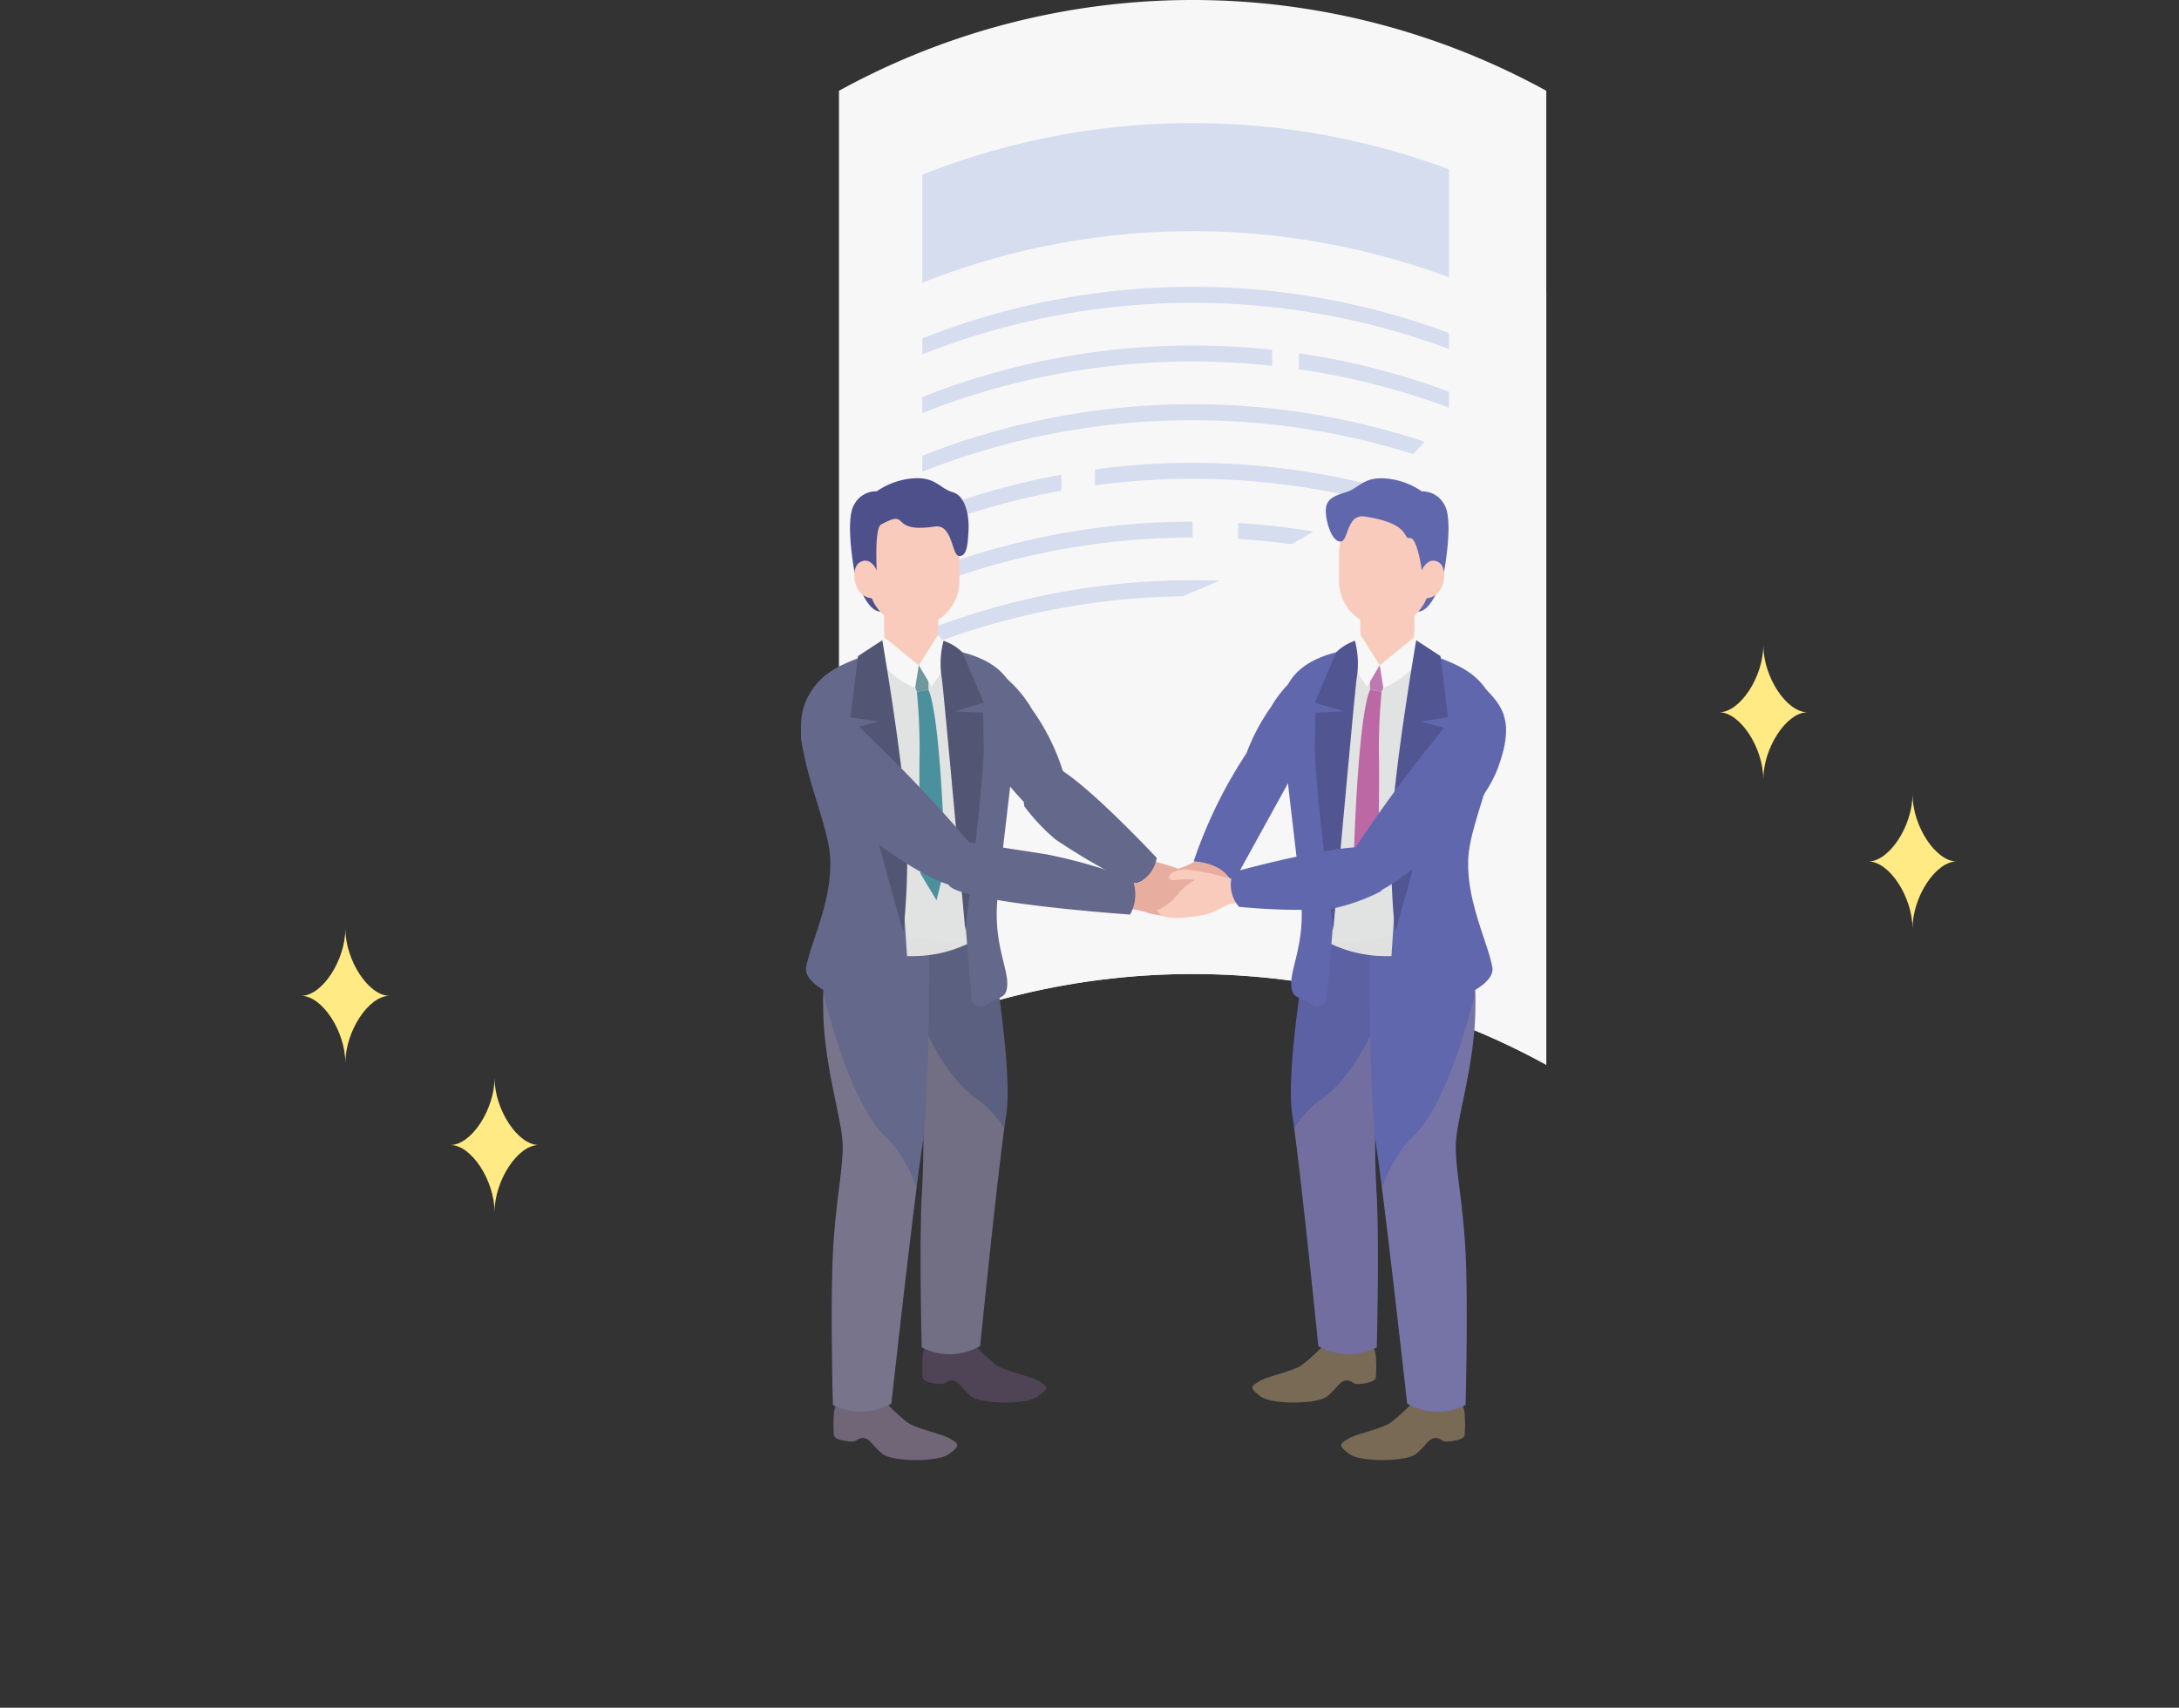 <svg xmlns="http://www.w3.org/2000/svg" xmlns:xlink="http://www.w3.org/1999/xlink" width="165.331" height="129.598" viewBox="0 0 165.331 129.598">
  <rect x="0" y="0" width="165.331" height="129.598" fill="#333333" stroke="none"/>
  <defs>
    <clipPath id="clip-path">
      <rect id="長方形_1578" data-name="長方形 1578" width="165.331" height="129.598" fill="none"/>
    </clipPath>
    <clipPath id="clip-path-4">
      <path id="パス_4956" data-name="パス 4956" d="M265.23,0a55.666,55.666,0,0,0-26.772,6.889V80.807a55.7,55.7,0,0,1,53.666,0V6.889A55.666,55.666,0,0,0,265.352,0Z" transform="translate(-238.458)" fill="none"/>
    </clipPath>
    <clipPath id="clip-path-5">
      <rect id="長方形_1562" data-name="長方形 1562" width="87.494" height="85.983" fill="none"/>
    </clipPath>
    <clipPath id="clip-path-7">
      <rect id="長方形_1563" data-name="長方形 1563" width="4.103" height="2.639" fill="none"/>
    </clipPath>
    <clipPath id="clip-path-8">
      <path id="パス_4967" data-name="パス 4967" d="M368.674,254.281s-2.292,12.1-1.678,16.1,1.979,17.558,1.979,17.558a4.618,4.618,0,0,0,4.436.1s.2-7.475,0-11.5a64.828,64.828,0,0,1-.042-7.244c.072-1.9,2.382-6.043,2.382-10.284s-2.053-5.571-2.053-5.571Z" transform="translate(-366.892 -253.435)" fill="none"/>
    </clipPath>
    <clipPath id="clip-path-9">
      <rect id="長方形_1565" data-name="長方形 1565" width="11.311" height="36.131" fill="none"/>
    </clipPath>
    <clipPath id="clip-path-11">
      <path id="パス_4971" data-name="パス 4971" d="M389.19,261.487s-.077,12.752.538,16.747,2.331,19.434,2.331,19.434a4.617,4.617,0,0,0,4.436.1s.2-7.475,0-11.5-.809-6.468-.737-8.373,1.474-6.109,1.474-10.35a17.447,17.447,0,0,0-1.186-6.792Z" transform="translate(-389.187 -260.752)" fill="none"/>
    </clipPath>
    <clipPath id="clip-path-12">
      <rect id="長方形_1567" data-name="長方形 1567" width="9.778" height="39.858" fill="none"/>
    </clipPath>
    <clipPath id="clip-path-14">
      <path id="パス_4976" data-name="パス 4976" d="M367.285,188c.042,1.768.926,7.831,1.263,10.947s-.949,4.535-.56,5.675,3.369,2.747,6.271,2.747,6.557-1.218,6.246-2.773a27.465,27.465,0,0,1-.47-6.533c.129-2.614,2.861-7.6,1.483-10.206a7.734,7.734,0,0,0-7.03-3.955c-6.355,0-7.244,2.33-7.2,4.1" transform="translate(-367.284 -183.897)" fill="none"/>
    </clipPath>
    <clipPath id="clip-path-15">
      <rect id="長方形_1569" data-name="長方形 1569" width="17.739" height="23.505" fill="none"/>
    </clipPath>
    <clipPath id="clip-path-18">
      <path id="パス_4995" data-name="パス 4995" d="M253.209,259.006c0,4.241,2.31,8.38,2.382,10.284a64.68,64.68,0,0,1-.042,7.244c-.2,4.025,0,11.5,0,11.5a4.618,4.618,0,0,0,4.436-.1s1.365-13.564,1.979-17.558-1.678-16.1-1.678-16.1l-5.027-.846s-2.053,1.331-2.053,5.571" transform="translate(-253.209 -253.435)" fill="none"/>
    </clipPath>
    <clipPath id="clip-path-21">
      <path id="パス_4999" data-name="パス 4999" d="M233.969,267.544c0,4.24,1.4,8.445,1.473,10.35s-.539,4.348-.736,8.373,0,11.5,0,11.5a4.617,4.617,0,0,0,4.436-.1s1.716-15.439,2.33-19.434.538-16.747.538-16.747l-6.857-.735a17.445,17.445,0,0,0-1.186,6.792" transform="translate(-233.969 -260.752)" fill="none"/>
    </clipPath>
    <clipPath id="clip-path-24">
      <path id="パス_5004" data-name="パス 5004" d="M231.633,187.852c-1.378,2.6,1.354,7.592,1.483,10.206a27.475,27.475,0,0,1-.47,6.533c-.311,1.555,3.343,2.773,6.246,2.773s5.883-1.607,6.271-2.747-.9-2.559-.56-5.675,1.221-9.178,1.263-10.947-.847-4.1-7.2-4.1a7.734,7.734,0,0,0-7.03,3.955" transform="translate(-231.245 -183.897)" fill="none"/>
    </clipPath>
    <clipPath id="clip-path-27">
      <rect id="長方形_1579" data-name="長方形 1579" width="22.266" height="34.488" fill="none"/>
    </clipPath>
  </defs>
  <g id="グループ_40181" data-name="グループ 40181" transform="translate(-856.573 -3387.479)">
    <g id="グループ_40180" data-name="グループ 40180" transform="translate(856.573 3387.479)">
      <g id="グループ_40174" data-name="グループ 40174" transform="translate(0 0)">
        <g id="グループ_40173" data-name="グループ 40173" clip-path="url(#clip-path)">
          <g id="グループ_40117" data-name="グループ 40117">
            <g id="グループ_40116" data-name="グループ 40116" clip-path="url(#clip-path)">
              <path id="パス_4938" data-name="パス 4938" d="M292.124,80.807a55.7,55.7,0,0,0-53.666,0V6.889a55.7,55.7,0,0,1,53.666,0Z" transform="translate(-174.801 0)" fill="#f7f7f7"/>
              <path id="パス_4939" data-name="パス 4939" d="M302.1,46.7a55.711,55.711,0,0,0-39.958.409v-8.2A55.709,55.709,0,0,1,302.1,38.5Z" transform="translate(-192.162 -25.653)" fill="#d6ddef"/>
              <path id="パス_4940" data-name="パス 4940" d="M302.1,86.254a55.71,55.71,0,0,0-39.958.409V85.449A55.709,55.709,0,0,1,302.1,85.04Z" transform="translate(-192.162 -59.77)" fill="#d6ddef"/>
              <path id="パス_4941" data-name="パス 4941" d="M380.574,104.55a55.655,55.655,0,0,0-11.38-2.917v-1.214a55.62,55.62,0,0,1,11.38,2.918Z" transform="translate(-270.637 -73.611)" fill="#d6ddef"/>
              <path id="パス_4942" data-name="パス 4942" d="M288.682,99.761a55.7,55.7,0,0,0-26.542,3.586v-1.215a55.7,55.7,0,0,1,26.542-3.586Z" transform="translate(-192.162 -72)" fill="#d6ddef"/>
              <path id="パス_4943" data-name="パス 4943" d="M302.1,119.621a55.71,55.71,0,0,0-39.958.409v-1.214a55.709,55.709,0,0,1,39.958-.409Z" transform="translate(-192.162 -84.229)" fill="#d6ddef"/>
              <path id="パス_4944" data-name="パス 4944" d="M338.08,136.3a55.71,55.71,0,0,0-26.854-3.01V132.08a55.709,55.709,0,0,1,26.854,3.01Z" transform="translate(-228.144 -96.459)" fill="#d6ddef"/>
              <path id="パス_4945" data-name="パス 4945" d="M272.7,136.153a55.639,55.639,0,0,0-10.562,3.018v-1.214a55.619,55.619,0,0,1,10.562-3.018Z" transform="translate(-192.162 -98.917)" fill="#d6ddef"/>
              <path id="パス_4946" data-name="パス 4946" d="M367.912,153.282a55.662,55.662,0,0,0-15.991-3.4V148.67a55.662,55.662,0,0,1,15.991,3.4Z" transform="translate(-257.975 -108.982)" fill="#d6ddef"/>
              <path id="パス_4947" data-name="パス 4947" d="M282.651,149.483A55.678,55.678,0,0,0,262.14,153.4v-1.214a55.678,55.678,0,0,1,20.511-3.913Z" transform="translate(-192.162 -108.688)" fill="#d6ddef"/>
              <path id="パス_4948" data-name="パス 4948" d="M302.1,169.67a55.71,55.71,0,0,0-39.958.409v-1.214a55.709,55.709,0,0,1,39.958-.409Z" transform="translate(-192.162 -120.918)" fill="#d6ddef"/>
              <path id="パス_4949" data-name="パス 4949" d="M343.265,186.354a55.7,55.7,0,0,0-24.966-3.23v-1.214a55.7,55.7,0,0,1,24.966,3.23Z" transform="translate(-233.329 -133.147)" fill="#d6ddef"/>
              <path id="パス_4950" data-name="パス 4950" d="M271.658,186.95a55.613,55.613,0,0,0-9.518,2.818v-1.214a55.616,55.616,0,0,1,9.518-2.818Z" transform="translate(-192.162 -136.154)" fill="#d6ddef"/>
              <path id="パス_4951" data-name="パス 4951" d="M302.1,203.037a55.709,55.709,0,0,0-39.958.409v-1.214a55.709,55.709,0,0,1,39.958-.409Z" transform="translate(-192.162 -145.377)" fill="#d6ddef"/>
              <path id="パス_4952" data-name="パス 4952" d="M374.455,230.829a6.318,6.318,0,0,1-4.891-5.754,3.84,3.84,0,0,1,4.891-3.854,6.757,6.757,0,0,1,4.81,6.2c0,2.653-2.13,4.054-4.81,3.413m0-9.281a3.569,3.569,0,0,0-4.556,3.578,5.9,5.9,0,0,0,4.556,5.376c2.5.6,4.486-.723,4.486-3.195a6.284,6.284,0,0,0-4.486-5.76" transform="translate(-270.909 -162.07)" fill="#d6ddef"/>
              <path id="パス_4953" data-name="パス 4953" d="M377.244,232.632a5.049,5.049,0,0,1-3.875-4.6,3.021,3.021,0,0,1,3.875-3.022,5.326,5.326,0,0,1,3.824,4.879c0,2.1-1.7,3.254-3.824,2.744m0-7.3a2.754,2.754,0,0,0-3.541,2.751,4.627,4.627,0,0,0,3.541,4.217c1.943.466,3.5-.6,3.5-2.519a4.858,4.858,0,0,0-3.5-4.449" transform="translate(-273.698 -164.866)" fill="#d6ddef"/>
              <path id="パス_4954" data-name="パス 4954" d="M383.493,237.915q-2.47-.718-4.985-1.2v-.949q2.512.485,4.985,1.2Z" transform="translate(-277.465 -172.827)" fill="#d6ddef"/>
            </g>
          </g>
          <g id="グループ_40122" data-name="グループ 40122" transform="translate(63.657)">
            <g id="グループ_40121" data-name="グループ 40121" clip-path="url(#clip-path-4)">
              <g id="グループ_40120" data-name="グループ 40120" transform="translate(-14.465 9.342)" style="mix-blend-mode: multiply;isolation: isolate">
                <g id="グループ_40119" data-name="グループ 40119">
                  <g id="グループ_40118" data-name="グループ 40118" clip-path="url(#clip-path-5)">
                    <path id="パス_4955" data-name="パス 4955" d="M184.273,80.338s43.79-3.851,59.164-21.447S259.7,35,259.7,35l12.068,85.983-86.074-3.549Z" transform="translate(-184.273 -34.996)" fill="#f7f7f7"/>
                  </g>
                </g>
              </g>
            </g>
          </g>
          <g id="グループ_40127" data-name="グループ 40127">
            <g id="グループ_40126" data-name="グループ 40126" clip-path="url(#clip-path)">
              <path id="パス_4959" data-name="パス 4959" d="M332.735,244a6.911,6.911,0,0,1-2.059.908,1.363,1.363,0,0,0-.851,1.955c.36.876.152.688,1.39.688s2.38.125,2.834-.376a12.236,12.236,0,0,0,1.142-2.6Z" transform="translate(-241.684 -178.863)" fill="#e7ae9f"/>
              <path id="パス_4960" data-name="パス 4960" d="M390.685,173.186v3.689a7.35,7.35,0,0,1-2.616.569,2.479,2.479,0,0,1-1.422-.627l-.065-3.631Z" transform="translate(-283.384 -126.954)" fill="#f8cbbc"/>
              <g id="グループ_40125" data-name="グループ 40125" transform="translate(103.198 46.232)" style="mix-blend-mode: multiply;isolation: isolate">
                <g id="グループ_40124" data-name="グループ 40124">
                  <g id="グループ_40123" data-name="グループ 40123" clip-path="url(#clip-path-7)">
                    <path id="パス_4961" data-name="パス 4961" d="M390.685,174.863a2.592,2.592,0,0,1-2.122.961,2.3,2.3,0,0,1-1.951-.961l-.03-1.677h4.1Z" transform="translate(-386.582 -173.186)" fill="#f8cbbc"/>
                  </g>
                </g>
              </g>
              <path id="パス_4962" data-name="パス 4962" d="M404.442,162.3s-.739,3.038-1.975,3.092l-.228-2.79Z" transform="translate(-294.86 -118.976)" fill="#6167ad"/>
              <path id="パス_4963" data-name="パス 4963" d="M365.063,382.334a1.987,1.987,0,0,1,.273.885,10.246,10.246,0,0,1,0,1.568c-.04.357-.734.466-1.27.516s-.555-.347-1.042-.258-.63.6-1.389,1.2-4.2.636-5.045,0-.779-.738-.1-1.148,2.543-.738,3.261-1.251a13.956,13.956,0,0,0,1.64-1.509Z" transform="translate(-260.944 -280.27)" fill="#796a56"/>
              <path id="パス_4964" data-name="パス 4964" d="M390.307,398.7a1.987,1.987,0,0,1,.273.885,10.23,10.23,0,0,1,0,1.568c-.04.357-.734.466-1.27.516s-.556-.347-1.042-.258-.63.6-1.389,1.2-4.2.636-5.045,0-.779-.738-.1-1.148,2.543-.738,3.261-1.251a13.961,13.961,0,0,0,1.64-1.509Z" transform="translate(-279.449 -292.269)" fill="#796a56"/>
              <path id="パス_4965" data-name="パス 4965" d="M373.7,253.436s2.053,1.33,2.053,5.571-2.31,8.379-2.381,10.284a64.794,64.794,0,0,0,.042,7.244c.2,4.025,0,11.5,0,11.5a4.617,4.617,0,0,1-4.436-.1s-1.365-13.564-1.979-17.558,1.678-16.1,1.678-16.1Z" transform="translate(-268.95 -185.781)" fill="#5c61a4"/>
            </g>
          </g>
          <g id="グループ_40132" data-name="グループ 40132" transform="translate(97.942 67.655)">
            <g id="グループ_40131" data-name="グループ 40131" clip-path="url(#clip-path-8)">
              <g id="グループ_40130" data-name="グループ 40130" transform="translate(-2.045 0.847)" opacity="0.22" style="mix-blend-mode: multiply;isolation: isolate">
                <g id="グループ_40129" data-name="グループ 40129">
                  <g id="グループ_40128" data-name="グループ 40128" clip-path="url(#clip-path-9)">
                    <path id="パス_4966" data-name="パス 4966" d="M370.544,256.606s-2.041,11.5-6.939,14.906-4.354,12.926-4.354,12.926l1.36,8.3,8.081-.383Z" transform="translate(-359.233 -256.606)" fill="#bea090"/>
                  </g>
                </g>
              </g>
            </g>
          </g>
          <g id="グループ_40134" data-name="グループ 40134">
            <g id="グループ_40133" data-name="グループ 40133" clip-path="url(#clip-path)">
              <path id="パス_4968" data-name="パス 4968" d="M356.4,190.944a8.478,8.478,0,0,0-2.389,2.641,15.427,15.427,0,0,0-2.651,6.41c-.141,1.8.592,1.917,1.974,1.1s3.356-3.638,3.976-4.314,2.326-5.975-.91-5.836" transform="translate(-257.55 -139.969)" fill="#6167ad"/>
              <path id="パス_4969" data-name="パス 4969" d="M396.046,260.752a17.449,17.449,0,0,1,1.186,6.792c0,4.24-1.4,8.445-1.473,10.35s.539,4.348.737,8.373,0,11.5,0,11.5a4.618,4.618,0,0,1-4.436-.1s-1.716-15.439-2.33-19.434-.538-16.747-.538-16.747Z" transform="translate(-285.292 -191.144)" fill="#6167ad"/>
            </g>
          </g>
          <g id="グループ_40139" data-name="グループ 40139" transform="translate(103.894 69.608)">
            <g id="グループ_40138" data-name="グループ 40138" clip-path="url(#clip-path-11)">
              <g id="グループ_40137" data-name="グループ 40137" transform="translate(-0.628 0.704)" opacity="0.22" style="mix-blend-mode: multiply;isolation: isolate">
                <g id="グループ_40136" data-name="グループ 40136">
                  <g id="グループ_40135" data-name="グループ 40135" clip-path="url(#clip-path-12)">
                    <path id="パス_4970" data-name="パス 4970" d="M396.613,263.39s-2.155,12.43-5.8,15.91-3.978,11.85-3.978,11.85l1.156,12.1h8.622Z" transform="translate(-386.835 -263.39)" fill="#bea090"/>
                  </g>
                </g>
              </g>
            </g>
          </g>
          <g id="グループ_40141" data-name="グループ 40141">
            <g id="グループ_40140" data-name="グループ 40140" clip-path="url(#clip-path)">
              <path id="パス_4972" data-name="パス 4972" d="M380.3,184.321c.624-.065.874,1.284,1.655,1.284.7,0,2.573-1.194,3.231-1.042-.344,2.058,0,8.534,0,12.442,0,3.389-.911,8.227-1.007,10.669-.207.011-1.687,0-1.888,0a9.884,9.884,0,0,1-4.051-.934c.264-3.025.045-8.825.216-12.214.191-3.809,1.552-8.516,1.844-10.2" transform="translate(-277.267 -135.115)" fill="#e1e2e2"/>
              <path id="パス_4973" data-name="パス 4973" d="M389.412,188.711l1.609.227-.732,1.89-.877-.151Z" transform="translate(-285.458 -138.334)" fill="#bd7ab0"/>
              <path id="パス_4974" data-name="パス 4974" d="M385.96,196.077l.877.151a45.2,45.2,0,0,0-.207,4.744c.056,2.117-.068,9.063-.068,9.063l-1.218,2.023-.642-2.6s.277-11.154,1.257-13.385" transform="translate(-282.006 -143.734)" fill="#bc68a5"/>
            </g>
          </g>
          <g id="グループ_40146" data-name="グループ 40146" transform="translate(98.047 49.091)">
            <g id="グループ_40145" data-name="グループ 40145" clip-path="url(#clip-path-14)">
              <g id="グループ_40144" data-name="グループ 40144" transform="translate(-0.804 2.092)" opacity="0.32" style="mix-blend-mode: multiply;isolation: isolate">
                <g id="グループ_40143" data-name="グループ 40143">
                  <g id="グループ_40142" data-name="グループ 40142" clip-path="url(#clip-path-15)">
                    <path id="パス_4975" data-name="パス 4975" d="M379.335,191.734s-.36,5.781-2.436,9.642-.109,6.353-1.141,8.389-7.175,2.627-11.487,2.34l8.114,3.134,8.906-.42.719-14.71v-8.337Z" transform="translate(-364.271 -191.734)" fill="#dbdcdc"/>
                  </g>
                </g>
              </g>
            </g>
          </g>
          <g id="グループ_40151" data-name="グループ 40151">
            <g id="グループ_40150" data-name="グループ 40150" clip-path="url(#clip-path)">
              <path id="パス_4977" data-name="パス 4977" d="M396.758,186.614a.9.9,0,0,1,1.2-.716c1.956.755,3.614,1.3,4.633,3.4,1.57,3.236-1.638,8.834-1.785,12.085s1.471,6.313,1.825,8.247c.293,1.6-3.97,3.129-6.817,3.535a.905.905,0,0,1-1.029-.929c.111-3.238.552-7.338.552-11.116a121.538,121.538,0,0,1,1.417-14.5" transform="translate(-289.4 -136.229)" fill="#6167ad"/>
              <path id="パス_4978" data-name="パス 4978" d="M365.086,210.684c-.45-1.44,1.039-3.234.649-7.169s-1.413-11.6-1.462-13.829c-.04-1.828.644-4.131,4.926-4.908a.712.712,0,0,1,.832.8c-.4,2.626-1.111,7.721-1.3,11.943-.179,3.891-.7,9.644-1.014,13.652a.712.712,0,0,1-1.114.525c-.815-.556-1.347-.491-1.512-1.018" transform="translate(-267.029 -135.443)" fill="#6167ad"/>
              <path id="パス_4979" data-name="パス 4979" d="M384.061,180.52l1.452,2.3-.966,1.62-.281-.41a9.271,9.271,0,0,1-1.139-2.29l-.033-.1Z" transform="translate(-280.828 -132.33)" fill="#f7f7f7"/>
              <path id="パス_4980" data-name="パス 4980" d="M392.154,183.29l.278,1.723a7.025,7.025,0,0,0,3.147-2.659l-.809-1.192Z" transform="translate(-287.468 -132.8)" fill="#f7f7f7"/>
              <path id="パス_4981" data-name="パス 4981" d="M397.332,182.008s-1.568,9.09-1.819,13.666a54.2,54.2,0,0,0,.224,8.489s2.994-10.459,3.363-12.98l.369-2.521-1.808-.483,2.086-.328-.574-4.639Z" transform="translate(-289.877 -133.421)" fill="#515592"/>
              <path id="パス_4982" data-name="パス 4982" d="M376.742,182.173a6.764,6.764,0,0,1,.123,2.889c-.231,1.945-1.77,19.055-1.77,19.055s-1.444-11.442-1.4-13.967l.042-2.524,2.17-.1-2.213-.658,1.625-3.825a3.777,3.777,0,0,1,1.425-.874" transform="translate(-273.935 -133.542)" fill="#515592"/>
              <path id="パス_4983" data-name="パス 4983" d="M384.05,153.413h0a3.449,3.449,0,0,0,3.449-3.449v-2.1a3.449,3.449,0,0,0-6.9,0v2.1a3.449,3.449,0,0,0,3.449,3.449" transform="translate(-278.999 -105.86)" fill="#f8cbbc"/>
              <path id="パス_4984" data-name="パス 4984" d="M393.747,196.077s-1.118.068-3.663,3.457a106.7,106.7,0,0,0-6.42,8.749,2.231,2.231,0,0,0,1.08,3.275c1.139.42,8.269-5.289,9.851-9.477,1.355-3.586.331-4.773-.848-6" transform="translate(-280.968 -143.734)" fill="#6167ad"/>
              <path id="パス_4985" data-name="パス 4985" d="M384.111,142.927s-.341-2.53-.91-2.435.151-1.1-3.416-1.635c-1.392-.21-1.233,1.9-1.839,1.9s-1.054-1.252-1.111-2.2.474-1.232,1.5-1.536,1.294-1.155,2.951-1.06a5.619,5.619,0,0,1,2.828.988,1.87,1.87,0,0,1,1.7.988c.735,1.121,0,5.053,0,5.053Z" transform="translate(-276.236 -99.657)" fill="#6167ad"/>
              <path id="パス_4986" data-name="パス 4986" d="M404.114,160.1s.464-1.082,1.283-.6.464,2.968-1.283,2.721Z" transform="translate(-296.236 -116.829)" fill="#f8cbbc"/>
              <path id="パス_4987" data-name="パス 4987" d="M339.293,221.927s2.4.058,2.92,1.754l4.447-8.074s-.792-2.8-3.4-1.837a35.62,35.62,0,0,0-3.972,8.157" transform="translate(-248.719 -156.557)" fill="#6167ad"/>
              <path id="パス_4988" data-name="パス 4988" d="M251.345,173.186v3.689a7.35,7.35,0,0,0,2.616.569,2.479,2.479,0,0,0,1.422-.627l.065-3.631Z" transform="translate(-184.248 -126.954)" fill="#f8cbbc"/>
              <g id="グループ_40149" data-name="グループ 40149" transform="translate(67.097 46.232)" style="mix-blend-mode: multiply;isolation: isolate">
                <g id="グループ_40148" data-name="グループ 40148">
                  <g id="グループ_40147" data-name="グループ 40147" clip-path="url(#clip-path-7)">
                    <path id="パス_4989" data-name="パス 4989" d="M251.345,174.863a2.592,2.592,0,0,0,2.122.961,2.3,2.3,0,0,0,1.951-.961l.03-1.677h-4.1Z" transform="translate(-251.345 -173.186)" fill="#f8cbbc"/>
                  </g>
                </g>
              </g>
              <path id="パス_4990" data-name="パス 4990" d="M242.805,162.3s.739,3.038,1.975,3.092l.229-2.79Z" transform="translate(-177.988 -118.976)" fill="#4d508b"/>
              <path id="パス_4991" data-name="パス 4991" d="M262.433,382.334a1.987,1.987,0,0,0-.273.885,10.246,10.246,0,0,0,0,1.568c.04.357.734.466,1.27.516s.556-.347,1.042-.258.63.6,1.389,1.2,4.2.636,5.045,0,.779-.738.1-1.148-2.543-.738-3.261-1.251a13.959,13.959,0,0,1-1.64-1.509Z" transform="translate(-192.154 -280.27)" fill="#4e4455"/>
              <path id="パス_4992" data-name="パス 4992" d="M237.188,398.7a1.987,1.987,0,0,0-.273.885,10.253,10.253,0,0,0,0,1.568c.04.357.734.466,1.27.516s.556-.347,1.042-.258.63.6,1.389,1.2,4.2.636,5.045,0,.779-.738.1-1.148-2.543-.738-3.261-1.251a13.96,13.96,0,0,1-1.64-1.509Z" transform="translate(-173.649 -292.269)" fill="#716578"/>
              <path id="パス_4993" data-name="パス 4993" d="M255.262,253.436s-2.053,1.33-2.053,5.571,2.31,8.379,2.382,10.284a64.818,64.818,0,0,1-.042,7.244c-.2,4.025,0,11.5,0,11.5a4.617,4.617,0,0,0,4.436-.1s1.365-13.564,1.979-17.558-1.678-16.1-1.678-16.1Z" transform="translate(-185.615 -185.781)" fill="#5c6080"/>
            </g>
          </g>
          <g id="グループ_40156" data-name="グループ 40156" transform="translate(67.594 67.655)">
            <g id="グループ_40155" data-name="グループ 40155" clip-path="url(#clip-path-18)">
              <g id="グループ_40154" data-name="グループ 40154" transform="translate(-0.404 0.847)" opacity="0.22" style="mix-blend-mode: multiply;isolation: isolate">
                <g id="グループ_40153" data-name="グループ 40153">
                  <g id="グループ_40152" data-name="グループ 40152" clip-path="url(#clip-path-9)">
                    <path id="パス_4994" data-name="パス 4994" d="M251.694,256.606s2.041,11.5,6.939,14.906,4.354,12.926,4.354,12.926l-1.36,8.3-8.081-.383Z" transform="translate(-251.694 -256.606)" fill="#bea090"/>
                  </g>
                </g>
              </g>
            </g>
          </g>
          <g id="グループ_40158" data-name="グループ 40158">
            <g id="グループ_40157" data-name="グループ 40157" clip-path="url(#clip-path)">
              <path id="パス_4996" data-name="パス 4996" d="M277.919,190.944a9.223,9.223,0,0,1,2.6,2.872,16.778,16.778,0,0,1,2.883,6.972c.153,1.963-.644,2.086-2.147,1.2s-3.65-3.957-4.325-4.693-2.53-6.5.99-6.347" transform="translate(-202.201 -139.969)" fill="#64688a"/>
              <path id="パス_4997" data-name="パス 4997" d="M235.155,260.752a17.448,17.448,0,0,0-1.186,6.792c0,4.24,1.4,8.445,1.473,10.35s-.539,4.348-.737,8.373,0,11.5,0,11.5a4.618,4.618,0,0,0,4.436-.1s1.716-15.439,2.33-19.434.538-16.747.538-16.747Z" transform="translate(-171.511 -191.144)" fill="#64688a"/>
            </g>
          </g>
          <g id="グループ_40163" data-name="グループ 40163" transform="translate(62.458 69.608)">
            <g id="グループ_40162" data-name="グループ 40162" clip-path="url(#clip-path-21)">
              <g id="グループ_40161" data-name="グループ 40161" transform="translate(-1.104 0.704)" opacity="0.22" style="mix-blend-mode: multiply;isolation: isolate">
                <g id="グループ_40160" data-name="グループ 40160">
                  <g id="グループ_40159" data-name="グループ 40159" clip-path="url(#clip-path-12)">
                    <path id="パス_4998" data-name="パス 4998" d="M229.833,263.39s2.155,12.43,5.8,15.91,3.978,11.85,3.978,11.85l-1.156,12.1h-8.622Z" transform="translate(-229.833 -263.39)" fill="#bea090"/>
                  </g>
                </g>
              </g>
            </g>
          </g>
          <g id="グループ_40165" data-name="グループ 40165">
            <g id="グループ_40164" data-name="グループ 40164" clip-path="url(#clip-path)">
              <path id="パス_5000" data-name="パス 5000" d="M253.926,184.321c-.624-.065-.874,1.284-1.655,1.284-.7,0-2.573-1.194-3.231-1.042.344,2.058,0,8.534,0,12.442,0,3.389.911,8.227,1.007,10.669.207.011,1.687,0,1.888,0a9.883,9.883,0,0,0,4.051-.934c-.264-3.025-.045-8.825-.216-12.214-.191-3.809-1.552-8.516-1.844-10.2" transform="translate(-182.559 -135.115)" fill="#e1e2e2"/>
              <path id="パス_5001" data-name="パス 5001" d="M259.467,188.711l-1.609.227.732,1.89.877-.151Z" transform="translate(-189.023 -138.334)" fill="#6e989e"/>
              <path id="パス_5002" data-name="パス 5002" d="M261.477,196.077l-.877.151a45.2,45.2,0,0,1,.207,4.744c-.056,2.117.068,9.063.068,9.063l1.218,2.023.642-2.6s-.277-11.154-1.257-13.385" transform="translate(-191.033 -143.734)" fill="#4b919d"/>
            </g>
          </g>
          <g id="グループ_40170" data-name="グループ 40170" transform="translate(61.731 49.091)">
            <g id="グループ_40169" data-name="グループ 40169" clip-path="url(#clip-path-24)">
              <g id="グループ_40168" data-name="グループ 40168" transform="translate(-2.315 2.092)" opacity="0.32" style="mix-blend-mode: multiply;isolation: isolate">
                <g id="グループ_40167" data-name="グループ 40167">
                  <g id="グループ_40166" data-name="グループ 40166" clip-path="url(#clip-path-15)">
                    <path id="パス_5003" data-name="パス 5003" d="M225.251,191.734s.36,5.781,2.436,9.642.109,6.353,1.141,8.389,7.175,2.627,11.487,2.34l-8.115,3.134-8.906-.42-.719-14.71v-8.337Z" transform="translate(-222.575 -191.734)" fill="#dbdcdc"/>
                  </g>
                </g>
              </g>
            </g>
          </g>
          <g id="グループ_40172" data-name="グループ 40172">
            <g id="グループ_40171" data-name="グループ 40171" clip-path="url(#clip-path)">
              <path id="パス_5005" data-name="パス 5005" d="M233.918,186.614a.9.9,0,0,0-1.2-.716c-1.956.755-3.614,1.3-4.633,3.4-1.57,3.236,1.638,8.834,1.785,12.085s-1.471,6.313-1.825,8.247c-.293,1.6,3.97,3.129,6.817,3.535a.905.905,0,0,0,1.029-.929c-.111-3.238-.552-7.338-.552-11.116a121.548,121.548,0,0,0-1.417-14.5" transform="translate(-166.878 -136.229)" fill="#64688a"/>
              <path id="パス_5006" data-name="パス 5006" d="M272.373,210.684c.45-1.44-1.039-3.234-.649-7.169s1.413-11.6,1.462-13.829c.04-1.828-.644-4.131-4.926-4.908a.712.712,0,0,0-.832.8c.4,2.626,1.11,7.721,1.3,11.943.179,3.891.7,9.644,1.014,13.652a.712.712,0,0,0,1.114.525c.815-.556,1.347-.491,1.512-1.018" transform="translate(-196.032 -135.443)" fill="#64688a"/>
              <path id="パス_5007" data-name="パス 5007" d="M262.6,180.52l-1.452,2.3.966,1.62.281-.41a9.269,9.269,0,0,0,1.138-2.29l.033-.1Z" transform="translate(-191.431 -132.33)" fill="#f7f7f7"/>
              <path id="パス_5008" data-name="パス 5008" d="M251.738,183.29l-.278,1.723a7.025,7.025,0,0,1-3.147-2.659l.809-1.192Z" transform="translate(-182.026 -132.8)" fill="#f7f7f7"/>
              <path id="パス_5009" data-name="パス 5009" d="M244.137,182.008s1.568,9.09,1.819,13.666a54.2,54.2,0,0,1-.224,8.489s-2.994-10.459-3.362-12.98L242,188.662l1.808-.483-2.086-.328.574-4.639Z" transform="translate(-177.194 -133.421)" fill="#525574"/>
              <path id="パス_5010" data-name="パス 5010" d="M267.629,182.173a6.764,6.764,0,0,0-.123,2.889c.231,1.945,1.77,19.055,1.77,19.055s1.444-11.442,1.4-13.967l-.042-2.524-2.17-.1,2.213-.658-1.625-3.825a3.777,3.777,0,0,0-1.425-.874" transform="translate(-196.038 -133.542)" fill="#525574"/>
              <path id="パス_5011" data-name="パス 5011" d="M250.3,153.413h0a3.449,3.449,0,0,1-3.449-3.449v-2.1a3.449,3.449,0,0,1,6.9,0v2.1a3.449,3.449,0,0,1-3.449,3.449" transform="translate(-180.957 -105.86)" fill="#f8cbbc"/>
              <path id="パス_5012" data-name="パス 5012" d="M228.776,198.379s1.117-.073,4.067,2.97a106.59,106.59,0,0,1,7.467,7.874,2.231,2.231,0,0,1-.66,3.385c-1.078.559-8.868-4.21-10.963-8.166-1.794-3.388-.927-4.694.088-6.063" transform="translate(-166.878 -145.421)" fill="#64688a"/>
              <path id="パス_5013" data-name="パス 5013" d="M328.584,245.029a16.675,16.675,0,0,1,3.171,1.147c.628.463.962,1.064.527,1.241-.148.06-.82-.621-1.4-.859-.11-.045-.515-.186-.74-.257a2.46,2.46,0,0,1-.836-.407Z" transform="translate(-240.868 -179.618)" fill="#e7ae9f"/>
              <path id="パス_5014" data-name="パス 5014" d="M325.191,245.287a4.451,4.451,0,0,1,.651,1.715c.016.407.682.416.906.607.143.122.233.112-.231.246a3.39,3.39,0,0,1-3-.283c-.917-.785-1.13-1.759-1.615-2.057a3.766,3.766,0,0,1-.6-.418l1.3-1.346.641.341Z" transform="translate(-235.529 -178.682)" fill="#e7ae9f"/>
              <path id="パス_5015" data-name="パス 5015" d="M291.037,221.4a15.225,15.225,0,0,0,2.363,2.512,49.349,49.349,0,0,0,5.924,3.418,2.532,2.532,0,0,0,1.754-2.019s-4.982-5.341-7.4-6.759c0,0-3.09-.25-2.645,2.848" transform="translate(-213.312 -160.206)" fill="#64688a"/>
              <path id="パス_5016" data-name="パス 5016" d="M243.623,142.927s-.182-3.184.325-3.461c2.3-1.259.506.688,4.073.15,1.392-.21,1.269,2.248,1.875,2.24s.633-.991.69-1.941-.163-2.6-1.185-2.9-1.294-1.155-2.951-1.06a5.62,5.62,0,0,0-2.828.988,1.871,1.871,0,0,0-1.7.988c-.735,1.121,0,5.053,0,5.053Z" transform="translate(-177.1 -99.657)" fill="#4d508b"/>
              <path id="パス_5017" data-name="パス 5017" d="M244.508,160.1s-.464-1.082-1.283-.6-.464,2.968,1.283,2.721Z" transform="translate(-177.988 -116.829)" fill="#f8cbbc"/>
              <path id="パス_5018" data-name="パス 5018" d="M318.92,251.211a6.55,6.55,0,0,1,1.857.359,7.865,7.865,0,0,0,3.474.086,2.122,2.122,0,0,0,1.408-1.592c.111-.815-.529-.826-1.393-.882s-.581-.167-1.013-.315a2.449,2.449,0,0,0-1.455-.178,17.808,17.808,0,0,1-1.891.578c-.247-.016-1.25.015-1.25.015Z" transform="translate(-233.591 -182.263)" fill="#e7ae9f"/>
              <path id="パス_5019" data-name="パス 5019" d="M269.966,239.044s3.877.594,6.608,1.021a40.214,40.214,0,0,1,6.516,1.883,3.1,3.1,0,0,1-.168,2.689s-13.153-.912-13.78-2.282.824-3.312.824-3.312" transform="translate(-197.179 -175.231)" fill="#64688a"/>
              <path id="パス_5020" data-name="パス 5020" d="M336.777,247.793a16.672,16.672,0,0,0-3.3-.682c-.778.065-1.376.4-1.1.781.1.129,1.024-.1,1.642,0,.117.019.536.111.765.168a2.458,2.458,0,0,0,.926.09Z" transform="translate(-243.597 -181.142)" fill="#f8cbbc"/>
              <path id="パス_5021" data-name="パス 5021" d="M331.975,249.676a4.453,4.453,0,0,0-1.452,1.121,4.826,4.826,0,0,1-1.495,1.257c-.185.029-.257-.027.068.331.434.476,1.915.3,3.108.114s1.883-.908,2.453-.908a3.768,3.768,0,0,0,.732-.041l-.407-1.829-.724-.045Z" transform="translate(-241.079 -183.025)" fill="#f8cbbc"/>
              <path id="パス_5022" data-name="パス 5022" d="M361.136,244.193a14.981,14.981,0,0,1-3.9,1.351,49.34,49.34,0,0,1-6.836-.186,2.532,2.532,0,0,1-.439-2.638s7.04-1.946,9.838-1.892c0,0,3.341.957,1.341,3.365" transform="translate(-256.384 -176.538)" fill="#6167ad"/>
            </g>
          </g>
        </g>
      </g>
      <g id="グループ_40178" data-name="グループ 40178" transform="translate(22.857 57.512)">
        <g id="グループ_40175" data-name="グループ 40175" clip-path="url(#clip-path-27)">
          <path id="パス_5023" data-name="パス 5023" d="M3.347,148.255c0-2.417,1.763-5.107,3.347-5.107-1.584,0-3.347-2.69-3.347-5.107,0,2.417-1.763,5.107-3.347,5.107,1.584,0,3.347,2.69,3.347,5.107" transform="translate(0 -125.087)" fill="#ffea83"/>
          <path id="パス_5024" data-name="パス 5024" d="M123.97,268.878c0-2.417,1.763-5.107,3.347-5.107-1.584,0-3.347-2.69-3.347-5.107,0,2.417-1.763,5.107-3.347,5.107,1.584,0,3.347,2.69,3.347,5.107" transform="translate(-109.303 -234.39)" fill="#ffea83"/>
        </g>
      </g>
      <g id="グループ_40204" data-name="グループ 40204" transform="translate(130.444 35.994)">
        <g id="グループ_40175-2" data-name="グループ 40175" clip-path="url(#clip-path-27)">
          <path id="パス_5023-2" data-name="パス 5023" d="M3.347,148.255c0-2.417,1.763-5.107,3.347-5.107-1.584,0-3.347-2.69-3.347-5.107,0,2.417-1.763,5.107-3.347,5.107,1.584,0,3.347,2.69,3.347,5.107" transform="translate(0 -125.087)" fill="#ffea83"/>
          <path id="パス_5024-2" data-name="パス 5024" d="M123.97,268.878c0-2.417,1.763-5.107,3.347-5.107-1.584,0-3.347-2.69-3.347-5.107,0,2.417-1.763,5.107-3.347,5.107,1.584,0,3.347,2.69,3.347,5.107" transform="translate(-109.303 -234.39)" fill="#ffea83"/>
        </g>
      </g>
    </g>
  </g>
</svg>
